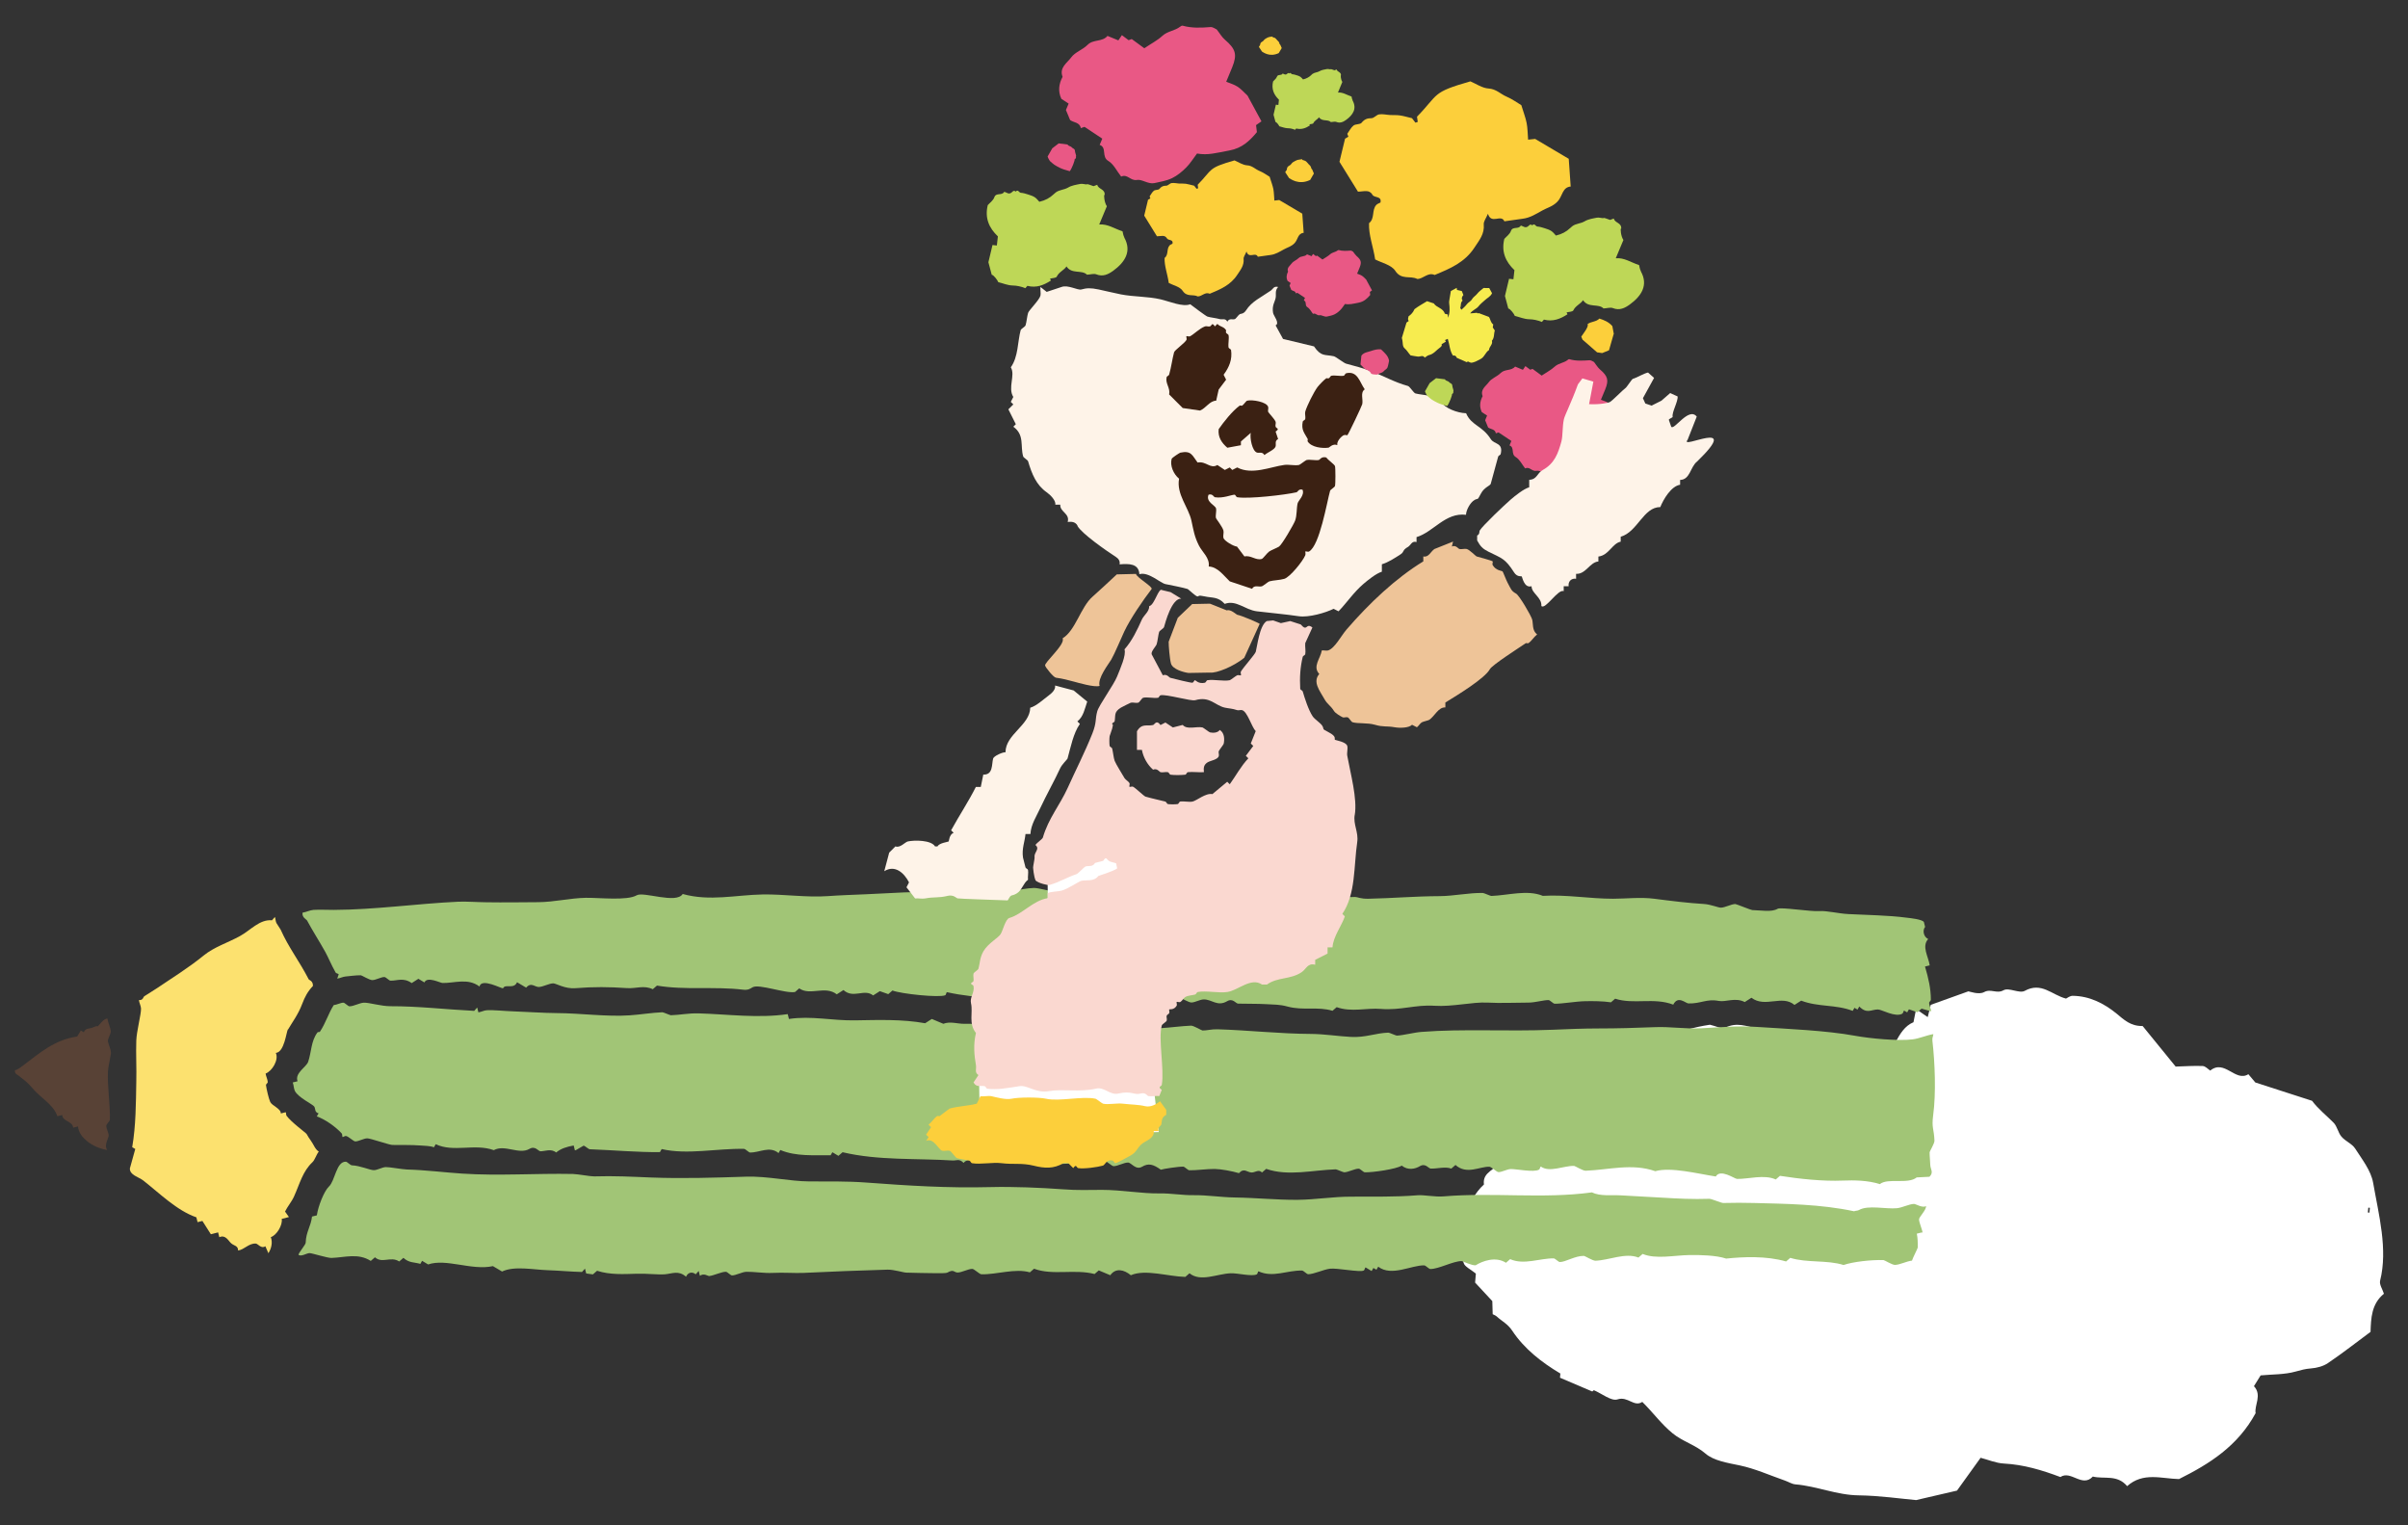 <?xml version="1.0" encoding="UTF-8"?><svg id="_レイヤー_3" xmlns="http://www.w3.org/2000/svg" viewBox="0 0 259 164"><rect x="0" y="0" width="259" height="164" fill="#333333" stroke="none"/><defs><style>.cls-1{fill:none;}.cls-1,.cls-2,.cls-3,.cls-4,.cls-5,.cls-6,.cls-7,.cls-8,.cls-9,.cls-10,.cls-11,.cls-12,.cls-13{stroke-width:0px;}.cls-2{fill:#f7ec4f;}.cls-3{fill:#fad8d0;}.cls-4{fill:#a1c576;}.cls-5{fill:#3b2113;}.cls-6{fill:#584236;}.cls-7{fill:#bed757;}.cls-8{fill:#fce16f;}.cls-9{fill:#fef3e8;}.cls-10{fill:#fff;}.cls-11{fill:#eec498;}.cls-12{fill:#fccf3b;}.cls-13{fill:#e95885;}</style></defs><path class="cls-10" d="M157.42,135.78c.06.42.8.74,1.32,1.19-.02.21-.05.55-.08.96.63.68,1.28,1.38,1.85,1.99.02.58.03,1,.04,1.41.15.08.31.13.43.24.55.51,1.18.79,1.67,1.53,1.28,1.94,3.15,3.4,5.18,4.61-.01.17-.03.34-.04.45,1.13.48,2.24.96,3.47,1.48.03-.03.1-.09.17-.14.87.37,1.89,1.21,2.55.99,1.11-.37,1.78.87,2.66.27,1.16,1.14,2.04,2.38,3.25,3.37,1.1.9,2.45,1.24,3.55,2.19.87.76,2.37,1,3.68,1.27,1.66.35,3.25,1.07,4.86,1.63.38.13.75.38,1.14.41,2.29.19,4.43,1.15,6.78,1.18,2.26.03,4.52.36,6.19.51,1.73-.4,2.92-.67,4.4-1.02.72-1,1.62-2.25,2.54-3.53.78.2,1.63.57,2.5.62,2.13.11,4.11.71,6.08,1.45,1.15-.76,2.34,1.18,3.49-.05,1.21.3,2.62-.25,3.69,1.03,1.73-1.54,3.7-.8,5.58-.76,3.29-1.64,6.32-3.55,8.24-7.09-.16-.82.72-1.94-.18-2.9.27-.42.52-.84.72-1.16,1.29-.12,2.58-.08,3.75-.41.57-.16,1.08-.3,1.67-.34.63-.05,1.32-.23,1.83-.58,1.55-1.05,3.03-2.21,4.57-3.35.05-1.47.1-3.01,1.44-4.1-.15-.48-.51-1-.41-1.4.85-3.39-.15-7.1-.75-10.53-.23-1.31-1.18-2.51-1.93-3.68-.34-.53-1.06-.79-1.48-1.29-.36-.42-.45-1.09-.84-1.49-.76-.78-1.63-1.44-2.32-2.36-1.95-.63-3.9-1.26-6.1-1.97-.08-.09-.36-.43-.75-.89-1.39.88-2.56-1.65-4.1-.39-.25-.16-.52-.48-.81-.49-.94-.04-1.88.03-2.91.06-1.14-1.4-2.39-2.94-3.55-4.36-1.33.02-2.03-.7-2.81-1.34-1.37-1.11-2.91-1.89-4.72-1.91-.29,0-.59.24-.71.3-1.53-.39-2.64-1.83-4.45-.83-.57.31-1.71-.39-2.27-.07-.74.42-1.36-.2-2.09.2-.58.31-1.52-.06-1.7-.08-1.67.6-2.81,1-4.04,1.45-.09.36-.21.83-.33,1.32-.41-.28-.73-.5-1.25-.86-.12.6-.2,1-.28,1.41-1.91.8-1.89,3.37-3.83,4.2-1.02-.49-2.07-1.14-3.2-1.52-1.06-.35-2.23-.36-3.33-.62-.95-.23-1.86-.61-2.77-.95-.14-.05-.24-.34-.36-.34-1.12-.03-2.28.15-3.34-.09-1.16-.26-2.19-.7-3.4-.1-.38.19-1.05-.18-1.66-.31-3.46.51-6.69,1.85-8.81,5.18.3-.39.34-.42.38-.45.13.13.26.27.39.4-.06.05-.12.1-.18.15-.11-.15-.22-.31-.59-.1-.25.16-.27.59-.33,1.01-.04.33-.01.81-.21.96-.55.4-.28.65,0,.92-.37.54-.73,1.06-1.11,1.62l.36.17c-.17.98-.15.88-.32,1.85-2.57.25-5.17.5-8.37.81,0,0-.32.64-.72.7-1.16.16-2.41.09-2.97,1.37-.44,1.01-2.03,1.17-1.83,2.59-1,.9-1.51,2.08-2.11,3.27-.89,1.77-.32,3.44-.09,5.14ZM188.96,114.6l-.17-.02.05-.52.17.02-.05.52ZM254.73,129.87l.17.02c-.02.17-.03.35-.05.52l-.17-.02c.02-.17.03-.35.05-.52Z"/><path class="cls-4" d="M207.56,103.84c-.15-1.01-.89-2.04-.17-2.86-.47-.21-.65-.9-.33-1.3l-.13-.52c-.17-.3-1.49-.43-1.92-.48-1.89-.25-4.25-.28-6.19-.38-1.07-.05-2.34-.38-3.13-.32-.94.07-4.16-.45-4.49-.25-.67.39-1.77.16-2.73.14-.13,0-1.69-.64-1.82-.65-.43,0-1.09.38-1.56.39-.27,0-1.08-.34-1.76-.39-1.79-.11-3.55-.33-5.41-.57-1.46-.19-3.04,0-4.43,0-2.53,0-5.01-.46-7.55-.31-1.67-.69-3.74-.05-5.54.01-.1,0-.79-.32-.91-.32-1.5-.03-3.11.33-4.62.34-2.68.01-5.12.23-7.68.28-.88.02-1.17-.19-1.43-.19-.75-.02-1.81.16-2.73.14-.82-.02-1.64.08-2.47.07-.11,0-.24-.22-.33-.19-.09.02-1.02.81-1.63.69l-.13-.52-2.47.07-.13-.52c-1.27.87-2.58.01-3.45.04-.69.02-1.65.57-2.34.59-.39.01-2.02-.7-2.67-.71l-.98.52-1.82-.65c-1.37.54-3.27-.15-5.01-.12-1.45.02-3.05-.36-4.23-.32-.47.02-1.09.38-1.56.39s-2.13-.47-2.61-.45c-1.44.05-3.23.65-4.82.66-3.07.02-6.16-.33-9.18-.18-1.36.07-2.75.14-4.1.2s-2.7.1-4.1.2c-2.22.16-4.74-.22-6.97-.18-2.88.05-5.69.76-8.6-.05-.69,1.1-4.21-.29-4.95.14-1.03.6-4.01.25-5.47.27-1.7.03-3.4.46-5.14.47s-3.71.04-5.54.01c-1.08-.01-2.19-.1-3.06-.06-4.46.21-8.92.86-13.35.88-.66,0-1.66-.04-2.21,0-.37.03-.79.24-1.17.3-.08.52.42.71.49.85.63,1.17,1.31,2.21,1.96,3.38.3.54.64,1.37,1.11,2.21.06.1.3.11.33.19l-.16.46c.3-.04.62-.21.91-.23.37-.03,1.12-.14,1.63-.13.09,0,.94.53,1.24.52.4-.01.93-.34,1.3-.33.15,0,.5.39.65.39.71.02,1.4-.37,2.28.26l.72-.46.65.39c.29-.69,1.7.06,1.95.06,1.26.03,2.72-.57,3.97.38.22-.96,2.35.24,2.54.19.21-.52,1.16.15,1.5-.65l.98.58c.54-.63.94-.05,1.37-.07.47-.02,1.13-.4,1.56-.39.27,0,1.25.61,2.35.52,2.01-.16,3.64-.14,5.54-.01,1.03.07,1.84-.34,2.8.12l.45-.39c2.99.51,6.17.07,9.25.44.57.07.76-.1,1.04-.26.68-.39,3.56.7,4.56.51l.45-.39c1.19.83,2.78-.34,4.04.64l.72-.46c1.07.97,2.24-.19,3.19.58l.72-.46.91.32.45-.39c.91.36,5.02.79,5.67.51.1-.04.11-.3.19-.33,3.29.73,6.79.69,10.16.76.2,0,.78.58.98.58.44,0,1.12-.4,1.56-.39.46.01,1.75.79,2.41-.33,1.7.9,3.69.21,5.6.25.29,0,.48.61,1.43.19.1-.04.11-.3.19-.33.91.67,1.94-.15,2.73-.14.09,0,.94.53,1.24.52.4-.01.9-.32,1.3-.33.89-.03,1.47.81,2.54.19.61-.36.93.25,1.17.26,1.05.03,2.02,0,3.06.06.81.05,1.41.02,2.28.26,1.7.45,3.24-.03,4.82.45l.45-.39c1.59.57,3.22.06,4.75.19,2.14.17,3.73-.47,5.73-.34s4.08-.42,5.73-.34c1.44.08,2.98,0,4.43,0,.7,0,1.63-.28,2.15-.27.15,0,.5.39.65.39.77.02,2.28-.25,3.26-.27.88-.02,1.93-.01,2.8.12l.45-.39c1.99.65,4.17-.16,6.25.64.51-1.02,1.33-.14,1.63-.13,1.32.04,1.95-.52,3.26-.27.76.15,1.77-.41,2.8.12l.72-.46c1.48,1.12,3.29-.36,4.63.77l.72-.46c1.85.71,3.71.39,5.54,1.1l.19-.33.33.19.19-.33c.83.84,1.3.31,2.02.32.38,0,1.86.88,2.61.45.1-.06.11-.3.19-.33l.33.19.19-.33.91.32.45-.39,1.04.29c-.03-.3-.23-.64-.23-.91,0-.11.19-.22.19-.33,0-1.21-.26-2.32-.63-3.58l.52-.13Z"/><path class="cls-4" d="M61.93,123.69l.85-.49c.2.07.51.38.65.39,2.62.1,5.08.33,7.55.31l.19-.33c2.74.64,5.95-.08,8.86-.02.15,0,.5.39.65.39,1.02.02,2.1-.73,3.06.06l.19-.33c1.69.72,3.67.54,5.41.57l.19-.33.65.39.45-.39c3.83.91,7.96.64,11.85.89.39.02.7-.23,1.17.26.31-.5,1.67-.45,2.21,0,.21-.58.31-.13.52-.13.55,0,1.24-.15,1.69.13.66-.77,1.67-.15,2.73-.14.11,0,.24.22.33.19l.19-.33.65.39c.58-1.1,1.58.02,2.21,0,.94-.03,1.51-.13,2.47-.07s1.49-.28,2.15-.27c.2,0,.78.58.98.58.44,0,1.12-.4,1.56-.39.33,0,.82.85,1.5.45s1.18-.28,2.02.32c.31-.1,1.88-.34,2.41-.33.15,0,.5.39.65.39.75.02,1.89-.15,2.73-.14.7.01,1.87.23,2.61.45.56-.61.87-.08,1.37-.07.38,0,.76-.38,1.11,0l.45-.39c2.36.82,4.99.13,7.49.05.09,0,.82.33.91.32.47-.02,1.13-.4,1.56-.39.15,0,.5.39.65.39.86.02,3.38-.34,3.97-.72.68.54,1.45.36,1.95.06.61-.36.93.25,1.17.26.72.02,1.55-.24,2.21,0l.45-.39c1.21,1.08,2.59.16,3.65.19.2,0,.78.58.98.58.37,0,.9-.31,1.3-.33.6-.02,2.49.39,3.06.06.1-.06.11-.3.19-.33.94.68,2.47-.1,3.58-.07.09,0,.94.53,1.24.52,2.48-.09,4.99-.83,7.49.05,1.67-.48,4.6.28,6.51.57.49-.86,2.02.25,2.28.26,1.21.03,2.93-.51,4.17.06l.45-.39c2.12.33,4.61.6,6.77.51,1.19-.05,2.7-.03,3.97.38.88-.7,3.03.05,3.97-.72l1.37-.07c.49-.47.1-.82.09-1.27s-.08-.99-.07-1.37c0-.09.53-.94.52-1.24-.05-1.3-.32-1.34-.14-2.73.32-2.36.19-5.68-.08-8.01-.04-.37.08-.43.1-.72-.73.12-1.5.47-2.21.56-1.58.2-4.6-.09-6.19-.38-3.17-.58-7.31-.74-10.49-.95-2.2-.15-3.83.03-6.06.14-1.75.09-3.32-.19-5.01-.12-2.01.08-4.05.14-6.06.14-1.58,0-3.32.07-4.95.14-4.81.2-9.65-.12-14.07.23-.83.06-1.94.37-2.67.4-.09,0-.82-.33-.91-.32-1.4.05-2.46.55-4.04.46-1.34-.07-2.84-.31-4.23-.32-3.49-.02-6.76-.4-10.09-.5-.69-.02-1.14.14-1.63.13-.09,0-.94-.53-1.24-.52-1,.04-2.23.21-3.26.27-.65.04-1.74-.32-2.02-.32-.51-.01-1.46.25-2.15.27-2.43.04-4.91.17-7.42.21-1.42.02-2.98-.08-4.49-.25-1.73-.19-3.36-.41-5.08-.38-.63.01-1.51-.29-2.21,0l-1.24-.52-.72.46c-2.47-.45-5.08-.35-7.55-.31s-4.69-.51-7.1-.15l-.13-.52c-3.2.47-6.43.01-9.57-.08-1.15-.03-1.98.17-3,.2-.09,0-.82-.33-.91-.32-1.09.04-2.42.26-3.52.33-2.42.17-5.35-.23-7.81-.24-1.54-.01-3.24-.14-4.75-.19-.91-.03-2.09-.16-2.8-.12-.28.01-.61.19-.91.23l-.13-.52-.32.36c-3-.15-6.08-.51-8.99-.5-1.05,0-2.31-.4-2.87-.38-.47.02-1.13.4-1.56.39-.15,0-.5-.39-.65-.39-.29,0-.71.23-1.04.26-.59.93-.87,1.95-1.49,2.87-.03.05-.22,0-.26.07-.7.94-.63,2.05-1,3.16-.19.56-1.47,1.21-1.14,2.09l-.52.13c.11.28.11.67.23.91.37.73,1.94,1.44,2.09,1.69s.01.6.46.72l-.19.33c.92.33,1.99,1.09,2.67,1.82.1.11.04.35.1.39s.25-.14.39-.1c.28.07.79.58.98.58.37,0,.93-.34,1.3-.33.31,0,2.36.7,2.67.71,1.06.02,2.01-.02,3.06.06.46.04,1,.03,1.43.19l.19-.33c1.92.91,4.17-.1,6.25.64,1.18-.65,2.71.52,3.84-.14.61-.36.94.25,1.17.26.47.01,1.14-.32,1.69.13.55-.44,1.13-.61,1.89-.75l.13.52Z"/><path class="cls-4" d="M206.77,132.56c.07-.12-.37-1.09-.36-1.43,0-.27.79-1,.75-1.43-.39.24-1.08-.23-1.3-.23-.53.02-1.25.4-1.82.46-1.2.12-3.12-.37-4.1.2-.14.08-.36.06-.52.13-3.6-.77-7.37-.8-10.75-.89-1.15-.03-2.15-.03-3.32,0-.23,0-1.27-.46-1.5-.45-1.76.06-3.35-.02-5.01-.12-1.45-.09-3-.16-4.49-.25-1.01-.06-2.21.12-3.13-.32-5.27.72-10.61-.02-15.95.43-.91.08-2.14-.18-2.8-.12-2.47.2-4.74.13-7.16.15-1.98,0-3.8.32-5.73.34-2.18.02-4.53-.22-6.71-.25-1.55-.02-3.04-.27-4.49-.25-1.2.02-2.4-.21-3.65-.19-1.94.03-4.12-.38-6.19-.38-1.46,0-2.64.06-4.17-.06-2.46-.18-5.38-.3-7.81-.24-4.66.12-8.82-.15-13.42-.49-2.01-.15-4.05-.11-6.12-.12s-4.47-.58-6.77-.51c-3.37.11-6.81.22-10.22.09-1.96-.08-4.02-.19-6.12-.12-.4.01-1.71-.24-2.28-.26-3.97-.08-7.98.22-11.92-.04-1.84-.12-4.01-.39-5.93-.44-.56-.02-1.88-.27-2.28-.26s-.93.34-1.3.33c-.4,0-1.48-.49-2.35-.52-.16,0-.5-.38-.65-.39-1.04-.03-1.15,2.05-1.82,2.67-.53.5-1.17,2.15-1.3,3.1l-.52.13c-.12,1.06-.64,1.62-.68,2.8,0,.22-.67.97-.78,1.3.28.26.87-.17,1.2-.17.25,0,1.91.53,2.35.52,1.45-.05,2.87-.55,4.23.32l.45-.39c.78.71,1.7-.15,2.61.45l.45-.39c.62.57,1.18.45,1.82.65l.19-.33.65.39c1.94-.67,4.7.68,6.97.18l.98.58c1.33-.63,3.37-.19,4.95-.14,1.22.04,2.42.16,3.65.19l.32-.36.13.52.72.1.45-.39c1.4.45,2.85.36,4.23.32,1.13-.04,2.3.12,3.06.06.81-.07,1.47-.45,2.28.26.19-.46.66-.58,1.04-.26l.32-.36.13.52c.42-.32.9.04.98.03.56-.06,1.34-.47,1.82-.46.15,0,.5.39.65.39.43,0,1.09-.38,1.56-.39.69-.02,1.97.17,2.8.12,1.23-.06,2.36.04,3.32,0,3.04-.15,6.02-.26,9.05-.35.64-.02,1.75.32,2.02.32,1.04.02,2.07.06,3.06.06.34,0,1.19.03,1.37-.07.7-.4.69.01,1.11,0,.47-.02,1.13-.4,1.56-.39.2,0,.78.58.98.58,1.63.04,3.63-.67,5.21-.21l.45-.39c2,.75,4.35.01,6.51.57l.45-.39,1.24.52c.58-.82,1.49-.6,2.21,0,1.56-.68,4.01.14,5.86.18l.45-.39c1.19.97,2.95.06,4.43,0,.75-.03,2.24.37,2.8.12.1-.04.11-.3.19-.33,1.57.72,3.09-.13,4.69-.08.16,0,.5.39.65.39.59.01,1.64-.5,2.34-.59.76-.1,3.25.42,3.65.19.1-.06.11-.3.19-.33l.65.39.19-.33.33.19.19-.33c1.42,1.1,3.56-.17,4.95-.14.15,0,.5.39.65.39.88.02,2.5-.87,3.38-.85.08,0,1.12.5,1.5.45.71-.45,2.15-.99,3.26-.27l.45-.39c1.48.66,3.23-.11,4.69-.08.15,0,.5.39.65.39.61.01,1.65-.68,2.6-.66.09,0,.94.53,1.24.52,1.47-.05,3.21-.9,4.62-.34l.45-.39c1.42.59,3.38.15,5.01.12,1.15-.02,2.91.02,3.97.38,1.82-.19,4.31-.31,6.45.31l.45-.39c1.76.56,3.98.21,5.73.77,1-.35,2.99-.57,4.3-.53.1,0,.93.53,1.24.52.54-.02,1.25-.4,1.82-.46.08-.28.61-1.3.62-1.4.01-.46,0-1.04-.1-1.5l.52-.13Z"/><path class="cls-8" d="M30.97,110.73c.52-.88,1.11-1.65,1.52-2.74.31-.81.6-1.36,1.17-1.96.02-.56-.41-.62-.46-.72-1.03-2-2.14-3.38-3.01-5.33-.06-.13-.39-.58-.46-.72-.09-.18-.09-.44-.16-.65l-.32.36c-1.32-.13-2.31,1.08-3.45,1.7-1.31.72-2.76,1.16-3.9,2.09-1.69,1.37-3.28,2.33-4.94,3.46-.47.32-.96.6-1.43.91-.14.09-.12.45-.59.42.04.3.22.64.23.91.01.65-.48,2.45-.51,3.45-.05,1.44.04,2.92,0,4.43-.04,2.25-.04,4.7-.44,7.03l.33.19-.58,2.09c-.03.72.93.91,1.44,1.3,1.77,1.39,3.62,3.24,5.71,3.96l.13.52.52-.13.91,1.43.78-.2.13.52c.67-.3.96.37,1.27.65s.76.25.75.78c.68-.1,1.12-.77,1.89-.75.24,0,.6.61,1.04.29l.33.75c.33-.52.47-1.16.26-1.73.63-.19,1.3-1.32,1.17-1.96l.78-.2-.42-.59c.27-.55.73-1.08.97-1.63.64-1.42.92-2.68,1.98-3.68.25-.23.43-.84.68-1.14-.4-.24-.56-.78-.85-1.17-.22-.3-.26-.38-.46-.72-.08-.13-1.62-1.24-2.15-1.95-.09-.13-.04-.36-.1-.39l-.52.13c0-.53-.94-.82-1.14-1.23-.16-.33-.41-1.41-.46-1.82-.01-.1.2-.22.19-.33-.01-.28-.19-.61-.23-.91.7-.26,1.44-1.47,1.1-2.22.92-.07,1.13-2.27,1.3-2.54Z"/><path class="cls-6" d="M11.53,123.66c-.38-.53.17-1.25.16-1.56s-.27-.74-.26-1.04c0-.15.39-.5.39-.65.04-1.63-.28-3.51-.21-5.21.02-.47.33-1.72.32-2.02-.01-.4-.31-.9-.33-1.3,0-.09.33-.82.32-.91-.01-.43-.31-.97-.36-1.43-.4-.05-.95.79-1.04.82-.14.03,0-.1-.52.13-.37.17-.83.04-.98.52l-.33-.19-.39.65c-2.46.35-4.05,1.79-5.85,3.14-.25.19-.53.42-.85.49,0,.43.19.4.42.59.58.46.99.75,1.44,1.3.88,1.08,2.27,1.75,2.71,3.05l.52-.13c.06.73,1.12.64,1.18,1.36l.52-.13c.05.67.5,1.19.95,1.56.61.51,1.43.85,2.18.97Z"/><polygon class="cls-10" points="115.53 89.79 136.78 91.52 142.28 94.85 139.96 102.94 124.15 107.44 123.92 115.38 124.64 121.74 109.17 122.17 105.38 120.54 105.27 113.64 108.3 101.5 112.7 96.59 112.64 91.23 115.53 89.79"/><path class="cls-9" d="M115.9,56.53c-.23-.41-.62-.45-1.06-.4.25-.93-.85-1.06-.8-1.86h-.53c.07-.45-.54-1.06-.93-1.33-1.12-.79-1.59-1.95-2-3.33-.04-.15-.49-.38-.53-.53-.33-1.13.17-2.31-1.06-3.19l.27-.27-.8-1.6.53-.53-.27-.27.27-.53c-.62-1,.25-2.35-.27-3.19.81-1.11.73-2.78,1.06-3.99.04-.15.49-.38.53-.53.11-.36.16-.97.27-1.33.08-.28,1.22-1.39,1.33-1.86.06-.26-.04-.64,0-.93l.67.53,1.6-.53c.69-.26,1.74.38,2.13.27.57-.16.99-.18,1.86,0,.69.14,1.53.36,2.4.53,1.4.27,2.88.21,4.26.53.97.23,2.39.85,3.19.53.3.23,1.69,1.28,1.86,1.33.39.11.84.14,1.33.27.27.07.58-.13.8.27.22-.4.54-.19.8-.27.12-.03.35-.41.53-.53.08-.06.41,0,.67-.4.63-.99,1.63-1.41,2.66-2.13.27-.19.32-.52.8-.4-.38.43-.18.8-.27,1.2-.09.44-.41.8-.27,1.6.05.29.75,1.1.27,1.33l.8,1.46,3.33.8c.77,1.13,1.15.85,2.13,1.06.23.05,1.07.73,1.33.8.89.24,1.77.46,2.66.8,1.47.56,2.49,1.18,3.99,1.6.19.05.61.75.8.8.69.19,2.37.18,2.79.93.35.63,1.68,1.17,2.66,1.2.57,1.34,1.72,1.3,2.66,2.79.37.58,1.36.35,1.06,1.6-.02.1-.24.16-.27.27-.28.99-.53,1.98-.8,2.93-.06.21-.71.37-1.06,1.06-.42.81-.28.45-.67.67-.47.26-.92,1.1-.93,1.6-2.23-.27-3.49,1.85-5.32,2.4v.53c-.52-.16-.62.36-.93.53-.63.35-.35.51-.8.8-.59.38-1.33.87-2,1.06v.8c-.61.18-1.51.91-2,1.33-1.06.92-1.73,1.96-2.66,2.93l-.53-.27c-.88.44-2.68.95-3.73.8-1.48-.22-2.96-.34-4.52-.53-1.29-.16-2.22-1.26-3.46-.8-.74-.8-1.35-.62-2.13-.8-.82-.18-.61,0-.8,0-.19,0-.99-.78-1.06-.8-.83-.23-1.54-.35-2.4-.53-.54-.12-1.84-1.36-2.79-1.06-.07-1.16-1.12-1.14-2.13-1.06.07-.34-.1-.61-.4-.8-1.04-.67-3.65-2.49-4.13-3.33Z"/><path class="cls-1" d="M113.1,70.77c.17,0,.17-.27,0-.27s-.17.27,0,.27Z"/><path class="cls-1" d="M114.17,71.04c.74.1,1.39.33,2.13.53.23.06.43.73.93.53-.24-.83.51-.97.8-1.46.35-.59.48-1.71.8-2.4.63-1.35,1.2-2.52,2.13-3.73.18-.23.37-.26.27-.67l-1.46-.53c-.56.5-1.03,1.11-1.6,1.6-1.28,1.1-2.47,2.87-3.86,3.73.33.64-.9,1.66-.8,2,.07.23.4.36.67.4Z"/><path class="cls-1" d="M123.48,120.81c-.73-.17-1.55-.16-2.4-.27-.65-.08-1.55.13-2.13,0-.09-.02-.71-.51-.8-.53-1.42-.31-3.92.32-5.32,0-.8-.18-2.97-.17-3.73,0-.6.14-1.69-.17-2.13-.27-.34-.08-.82.05-1.2,0l-.4.8c-.96.25-1.98.26-2.93.53-.06.02-.83.64-1.06.8-.06.04-.2-.04-.27,0-.32.21-.61.68-.93.93l.27.27-.53.8.27.27-.27.4c.82-.36,1.33.95,1.73,1.06.23.06.57-.06.8,0,.19.05.61.74.8.8.37.11.94.17,1.33.27.11.03.17.25.27.27.93.16,2.21-.12,3.19,0,1.3.16,2.16-.06,3.46.27,1.16.29,2.12.36,3.19-.27h.53l.53.53c.34-.51.36-.03.53,0,.65.11,2.05-.1,2.66-.27.23-.06.39-.73,1.06-.53.11.03.18.27.27.27.16,0,1.26-.61,1.6-.8.8-.44.69-.84,1.33-1.33.39-.3,1.3-.56,1.2-1.33h.53c-.14-.44.2-.5.27-.67.12-.29-.06-.76.53-1.06v-.53l-.67-.93c-.44.37-1.02.67-1.6.53Z"/><path class="cls-1" d="M107.11,96.46c.37-.66.31-.29.93-.67.56-.34.68-1.08,1.2-1.46-.04-.34.06-.75,0-1.06-.02-.1-.24-.16-.27-.27-.07-.33-.25-.96-.27-1.06-.14-.96.18-1.69.27-2.53h.53c.05-1.02.67-1.94,1.06-2.79.65-1.4,1.51-2.9,2.13-4.26.21-.47.78-.98.8-1.06.34-1.22.64-2.74,1.33-3.73l-.27-.27c.67-.52.8-1.36,1.06-2.13l-1.46-1.2-2-.53c.08.42-.32.8-.67,1.06-.57.43-1.32,1.14-2,1.33-.03,1.88-2.67,2.86-2.66,4.79-.3-.04-1.26.39-1.33.67-.17.64,0,1.77-1.06,1.73l-.27,1.33h-.53c-.77,1.52-1.79,3.05-2.66,4.66l.27.27c-.48.18-.49.89-.53.93-.05.05-1.03.17-1.2.53h-.27c-.4-.68-2.19-.69-2.93-.53-.28.06-.84.74-1.33.53l-.67.67-.53,2c1.16-.73,2.15.2,2.66,1.2l-.27.53.93,1.2c.34-.04.75.06,1.06,0,1.01-.18,1.42-.04,2.4-.27.66-.15.96.25,1.06.27.33.05,3.78.16,5.4.22.02-.03.04-.06.06-.09Z"/><path class="cls-1" d="M127.08,69.84c.18.62,1.47.33,2,.4.1.01.17.25.27.27.7.09,1.39-.2,2,.27l1.33-2.93c-.12-.11-1.81.08-2.26,0-.1-.02-.24-.41-.67-.27v-.53l-1.6-.27.27.4-1.06,1.6c0,.4-.41.58-.27,1.06Z"/><path class="cls-1" d="M182.04,41.49c.17,0,.17-.27,0-.27s-.17.27,0,.27Z"/><path class="cls-1" d="M120.42,60.66c1.01-.08,2.06-.09,2.13,1.06.95-.3,2.25.95,2.79,1.06.86.18,1.57.31,2.4.53.07.02.87.8,1.06.8.19,0-.02-.18.8,0,.78.17,1.39,0,2.13.8,1.24-.46,2.17.64,3.46.8,1.57.19,3.05.31,4.52.53,1.05.16,2.85-.36,3.73-.8l.53.27c.93-.96,1.6-2.01,2.66-2.93.49-.42,1.39-1.15,2-1.33v-.8c.67-.2,1.4-.69,2-1.06.45-.29.17-.45.8-.8.31-.17.41-.69.93-.53v-.53c1.83-.55,3.09-2.67,5.32-2.4,0-.49.46-1.34.93-1.6.38-.21.24.15.67-.67.36-.69,1-.85,1.06-1.06.27-.95.52-1.94.8-2.93.03-.11.24-.16.27-.27.29-1.24-.7-1.02-1.06-1.6-.95-1.49-2.09-1.45-2.66-2.79-.98-.02-2.31-.57-2.66-1.2-.42-.75-2.1-.74-2.79-.93-.19-.05-.61-.75-.8-.8-1.5-.41-2.53-1.04-3.99-1.6-.89-.34-1.77-.55-2.66-.8-.26-.07-1.1-.75-1.33-.8-.98-.21-1.36.07-2.13-1.06l-3.33-.8-.8-1.46c.49-.23-.22-1.04-.27-1.33-.14-.79.17-1.16.27-1.6.08-.4-.11-.77.27-1.2-.47-.13-.53.21-.8.4-1.03.72-2.03,1.14-2.66,2.13-.25.39-.58.34-.67.4-.18.13-.41.5-.53.53-.26.08-.58-.13-.8.27-.22-.4-.53-.19-.8-.27-.49-.13-.94-.16-1.33-.27-.17-.05-1.56-1.11-1.86-1.33-.8.31-2.23-.31-3.19-.53-1.38-.32-2.86-.26-4.26-.53-.87-.17-1.7-.39-2.4-.53-.87-.18-1.3-.16-1.86,0-.39.11-1.44-.52-2.13-.27l-1.6.53-.67-.53c-.04.3.06.67,0,.93-.11.47-1.25,1.58-1.33,1.86-.11.36-.16.97-.27,1.33-.04.15-.49.39-.53.53-.33,1.21-.25,2.88-1.06,3.99.52.84-.35,2.2.27,3.19l-.27.53.27.27-.53.53.8,1.6-.27.27c1.24.88.74,2.06,1.06,3.19.04.15.49.38.53.53.41,1.37.88,2.54,2,3.33.39.27,1,.88.93,1.33h.53c-.05.8,1.05.93.8,1.86.45-.05.83-.01,1.06.4.47.83,3.08,2.66,4.13,3.33.29.19.47.46.4.8Z"/><path class="cls-1" d="M165.94,66.64c-.12-.45-1.39-2.6-1.73-2.79-.53-.29-.53-.46-.93-1.2-.13-.24-.48-1.15-.53-1.2-.05-.05-.73-.06-1.06-.67-.07-.13.05-.35,0-.4-.1-.1-1.45-.45-1.73-.53-.09-.03-.75-.71-1.06-.8-.23-.06-.57.06-.8,0-.12-.03-.37-.45-.8-.27l.13-.53-2,.8c-.41.27-.62.93-1.2.8v.53c-2.95,1.8-5.79,4.46-8.25,7.32-.56.65-1.28,2.06-2,2.26-.18.05-.45-.03-.67,0-.13.85-1.03,1.73-.27,2.53-.75.85.08,1.84.53,2.66.36.65.65.67,1.06,1.33.15.23.67.53.93.67.13.06.35-.05.53,0,.15.04.39.49.53.53.59.16,1.59.03,2.4.27.91.26,1.23.11,2.13.27.51.09,1.55.1,1.86-.27l.53.27c.19-.14.35-.43.53-.53.13-.08.69-.19.8-.27.58-.39.99-1.39,1.73-1.33v-.53c1.35-.83,4.23-2.59,4.79-3.59.26-.46,3.11-2.29,3.86-2.79.06-.04.2.04.27,0,.32-.21.61-.68.93-.93-.56-.43-.41-1.14-.53-1.6Z"/><path class="cls-1" d="M183.77,44.55l-.67.13c-.36-.32-.91-.45-1.2-.93-.03-.06.04-.18,0-.27-.05-.12-.24-.17-.27-.27-.11-.48.07-1.2,0-1.73l-.4.27-.8-.27-1.06.53-.4-.8h-.53l-.27-.67.13-2c-.35.45-.93.42-1.33.53-.05.01-.73.48-.8.53-.36.26-.72.86-1.06,1.06-.08.05-.4-.03-.53.27h-.53l-2.13-1.86-1.73,3.06c.47.67-.18.91-.27,1.33-.18.83-.09,1.74-.27,2.4-.34,1.29-.74,2.36-2,3.06-.66.36-.59,1.01-1.46,1.06v.8c-.61.18-1.51.91-2,1.33-.63.54-3,2.78-3.33,3.33-.05.08.03.4-.27.53v.53c.35.64.59.89,1.2,1.2,1.46.74,1.81.71,2.79,2.26.31.49.76.37.8.4.07.07.27,1.31,1.06,1.06.01.79,1.11,1.18,1.06,2.13.42.43,1.78-1.85,2.4-1.6v-.53h.53c-.08-.51.29-.87.8-.8v-.53c1.05.06,1.46-1.25,2.4-1.33v-.53c1.13-.13,1.48-1.42,2.4-1.6v-.53c1.81-.53,2.43-3.19,4.26-3.19.32-.83,1.17-2.26,2.13-2.4v-.53c1.11,0,1.1-1.43,1.86-2-1.13-.89-1.52-2.27-.53-3.46Z"/><path class="cls-3" d="M131.2,78.49c-.21.32-.7.35-1.06.27-.09-.02-.71-.51-.8-.53-.67-.14-1.66.28-2.13-.27l-1.06.27-.8-.53-.53.27c-.44-.62-.63-.04-.8,0-.67.15-1.2-.22-1.73.67v2h.53c.14.78.58,1.59,1.2,2.13.45-.18.67.23.8.27.21.06.55-.05.8,0,.1.02.17.25.27.27.39.06,1.19.05,1.6,0,.1-.01.17-.26.27-.27.55-.06,1.17.04,1.73,0-.05-.47-.02-.8.4-1.06.29-.18,1.09-.28,1.2-.67.05-.17-.06-.4,0-.53.07-.16.51-.7.53-.8.11-.52.06-1.17-.4-1.46Z"/><path class="cls-3" d="M145.71,87.67c.31-1.74-.46-4.5-.8-6.39-.06-.32.08-.78,0-1.06-.12-.45-1.28-.61-1.33-.67-.1-.1.24-.33-.67-.8-.81-.42-.45-.28-.67-.67-.19-.34-.83-.7-1.06-1.06-.44-.66-.86-1.96-1.06-2.66-.03-.11-.25-.17-.27-.27-.07-1.27,0-2.33.27-3.46.02-.1.25-.17.27-.27.07-.36-.04-.82,0-1.2l.77-1.68c-.73-.57-.51.54-1.26-.33l-1.12-.36-1.01.22-.83-.29-.69.07c-.79.47-1.03,2.76-1.18,3.3-.08.28-1.35,1.69-1.6,2.13-.07.13.05.35,0,.4-.05.05-.26-.06-.4,0-.16.07-.7.51-.8.53-.66.14-1.67-.11-2.4,0-.1.01-.16.24-.27.27-.68.16-1.01-.27-1.06-.27-.09,0-.16.23-.27.27-.13.04-2.05-.43-2.4-.53-.13-.04-.35-.44-.8-.27l-1.2-2.26c-.09-.3.45-.84.53-1.06.11-.3.17-1,.27-1.33.04-.15.49-.39.53-.53.14-.49.83-3.11,1.85-3.06l-1.14-.7-.92-.22c-.38-.31-.81,1.63-1.38,1.72.02.59-.58.97-.8,1.46-.47,1.06-1.04,2.27-1.86,3.19.2.63-.44,2.03-.8,2.93-.35.88-1.95,3.08-2.13,3.73-.25.9-.04,1.16-.53,2.4-.81,2.02-1.77,3.89-2.66,5.86-.82,1.81-2.07,3.27-2.66,5.32-.05.17-.65.56-.8.8.53.45-.18.76-.09,1.33.02.1-.17.99-.16,1.08,0,.05.06.94.27,1.41.3.3,1.34.52,1.46.49,1.18-.34,1.87-.82,2.98-1.19.11-.04.82-.78.92-.81.36-.1.78.07,1.03-.38l.87-.22c.38-.56.32-.16.7.05.13.07.66.17.7.22l.11.54c-.32.27-2.02.81-2.02.81-.5.66-1.35.39-1.86.53-.26.07-1.41.87-2.13,1.06-.28.08-1.29.1-1.46.27v.53c-1.57.24-2.71,1.72-4.13,2.13-.41.12-.7,1.36-.93,1.73-.27.43-1.36.99-1.86,1.86-.4.71-.36,1.25-.53,1.86-.04.15-.49.39-.53.53-.06.22.04.55,0,.8-.02.1-.27.18-.27.27s.25.16.27.27c.13.73-.42,1.19-.27,1.86.23.99-.29,2.16.53,3.19-.31,1.29-.17,2.45,0,3.46.07.4-.17.8.27,1.06l-.53.8c.33.58.76.3,1.2.4.11.02.17.25.27.27.39.06,1.19.05,1.6,0,.6-.08,1.42-.19,1.86-.27.89-.15,1.77.79,3.19.53,1.47-.26,3.31.14,5.06-.27.89-.21,1.51.74,2.4.53,1.42-.33,1.7.2,2.4,0,.53-.15.72.25.8.27.36.07.82-.04,1.2,0l.27-.67c-.51-.34-.03-.36,0-.53.29-1.71-.4-4.94,0-6.39.04-.15.49-.38.53-.53.05-.17-.06-.39,0-.53.04-.11.22-.16.27-.27.06-.14-.05-.35,0-.4.03-.03.52.09.8-.4.07-.12-.05-.35,0-.4.05-.05.27.07.4,0,.18-.1.34-.42.53-.53.3-.18.77-.18,1.06-.27.11-.03.17-.25.27-.27.93-.17,2.23.14,3.19,0,1.16-.17,2.55-1.61,3.73-.8h.53c1.15-.83,2.5-.51,3.73-1.33.51-.34.64-1.02,1.46-.8v-.53l1.33-.67v-.67h.53c.08-1.17.97-2.28,1.33-3.33l-.27-.27c1.45-2.12,1.22-5.15,1.6-7.72.16-1.06-.45-1.91-.27-2.93ZM134.53,79.95l.27.27-.8,1.06.27.27c-.81.86-1.34,1.88-2,2.79l-.27-.27-1.6,1.33c-.7-.15-1.7.71-2.13.8-.38.08-.92-.06-1.33,0-.1.01-.16.25-.27.27-.24.04-.82.04-1.06,0-.1-.02-.16-.24-.27-.27-.67-.17-1.4-.32-2.13-.53-.17-.05-1.06-.92-1.33-1.06-.13-.07-.35.05-.4,0-.05-.05.07-.27,0-.4-.1-.18-.42-.35-.53-.53-.26-.45-.91-1.48-1.06-1.86-.11-.28-.18-.99-.27-1.33-.03-.11-.25-.17-.27-.27-.04-.24-.04-.82,0-1.06,0-.04.19-.5.27-.8.17-.62,0-.39,0-.53,0-.09.25-.16.27-.27.11-.65-.1-.98.67-1.46.06-.04,1.01-.52,1.06-.53.23-.06.57.06.8,0,.15-.04.39-.49.53-.53.4-.11,1.12.07,1.6,0,.1-.01.16-.24.27-.27.61-.14,3.3.66,3.73.53,1.59-.46,2.11.56,3.19.8.53.11.74.08,1.33.27.16.05.37-.05.53,0,.57.16,1.01,1.78,1.46,2.26l-.53,1.33Z"/><path class="cls-5" d="M140.39,59.32s.06.26,0,.4c-.26.63-1.64,2.35-2.26,2.53-.47.14-1.18.15-1.6.27-.12.03-.68.5-.8.53-.36.1-.82-.18-1.06.27l-2.4-.8c-.7-.67-1.3-1.55-2.26-1.6.13-.93-.7-1.54-1.06-2.26-.49-.98-.57-1.61-.8-2.66-.31-1.44-1.64-2.86-1.33-4.52-.59-.48-1-1.4-.8-2.13.03-.12.85-.65.93-.67,1.18-.25,1.27.27,1.86,1.06.95-.17,1.36.73,2.13.27l.8.53.53-.27.27.27.53-.27c1.59.84,3.59-.07,5.06-.27.49-.07,1.15.1,1.6,0,.09-.02.71-.51.8-.53.38-.08.93.07,1.33,0,.08-.01.27-.42.8-.27.16.26.88.74.93.93.06.21.06,1.92,0,2.13-.04.15-.49.38-.53.53-.34,1.2-1.11,5.87-2.26,6.52-.12.07-.35-.05-.4,0ZM140.12,52.67c-.43-.15-.54.24-.67.27-1.21.28-5.16.74-6.39.53-.1-.02-.18-.27-.27-.27-.32,0-1.26.42-2.13.27-.1-.02-.24-.41-.67-.27-.33.76.71,1.14.8,1.46.08.29-.08.77,0,1.06.02.08.69.92.8,1.33.06.23-.06.57,0,.8.09.31,1.07.9,1.46.93l.8,1.06c.69-.16,1.21.45,1.86.27.15-.04.56-.63.8-.8.2-.14.84-.39,1.06-.53.31-.2,1.58-2.38,1.73-2.79.21-.58.14-1.29.27-1.86.07-.3.77-.87.53-1.46Z"/><path class="cls-5" d="M130.8,43.09c-.7.02-1.09.81-1.73,1.06l-1.86-.27-1.46-1.46c.15-.7-.43-1.17-.27-1.86.02-.1.24-.16.27-.27.23-.8.34-1.7.53-2.4.07-.25,1.13-.97,1.33-1.33.07-.13-.05-.35,0-.4s.27.07.4,0c.44-.24,1.01-.84,1.6-1.06.15-.06.36.05.53,0,.2-.05.19-.51.53,0l.27-.27c.27.32.68.27.93.67.03.05-.04.18,0,.27.05.12.25.17.27.27.08.37-.06.92,0,1.33.02.1.25.17.27.27.15,1.02-.2,1.85-.8,2.66l.27.53-.8,1.06-.27,1.2Z"/><path class="cls-5" d="M144.91,46.81s-.27-.07-.4,0c-.32.18-.76.7-.67,1.06-.48-.2-.85.25-.93.27-.69.1-1.86-.03-2.26-.67-.04-.06.04-.19,0-.27-.37-.67-.7-.97-.53-1.86.02-.1.24-.16.27-.27.05-.24-.06-.58,0-.8.17-.61.93-2.13,1.33-2.66.15-.2.75-.82.93-.93.06-.03.18.04.27,0,.12-.05.17-.24.27-.27.37-.08.92.06,1.33,0,.1-.01.16-.24.27-.27,1.24-.29,1.44.94,2,1.73-.51.35-.15,1.07-.27,1.6-.04.19-1.46,3.19-1.6,3.33Z"/><path class="cls-5" d="M134.53,46.55l-1.06.93v.4l-1.46.27c-.62-.53-1.03-1.16-.93-2,.53-.76,1.45-1.94,2.26-2.53.06-.04.2.04.27,0,.18-.12.41-.5.53-.53.52-.14,2.11.12,2.26.67.05.16-.05.37,0,.53.02.08.67.74.8,1.06.06.15-.05.36,0,.53.05.2.51.19,0,.53l.27.8c-.4.22-.19.54-.27.8-.1.36-.93.67-1.2.93-.23-.4-.55-.19-.8-.27-.51-.15-.79-1.56-.67-2.13Z"/><path class="cls-9" d="M101.89,96.35c-.97.23-1.39.08-2.4.27-.32.06-.72-.04-1.06,0l-.93-1.2.27-.53c-.51-1-1.5-1.93-2.66-1.2l.53-2,.67-.67c.49.21,1.05-.47,1.33-.53.74-.16,2.52-.15,2.93.53h.27c.17-.37,1.15-.48,1.2-.53.04-.04.05-.75.53-.93l-.27-.27c.88-1.6,1.9-3.14,2.66-4.66h.53l.27-1.33c1.07.04.89-1.09,1.06-1.73.08-.27,1.03-.7,1.33-.67,0-1.93,2.63-2.91,2.66-4.79.67-.19,1.42-.9,2-1.33.35-.26.75-.64.67-1.06l2,.53,1.46,1.2c-.27.77-.4,1.61-1.06,2.13l.27.27c-.7.99-.99,2.5-1.33,3.73-.02.08-.58.59-.8,1.06-.62,1.35-1.48,2.86-2.13,4.26-.39.85-1.01,1.77-1.06,2.79h-.53c-.08.84-.41,1.57-.27,2.53.02.1.19.73.27,1.06.02.1.25.17.27.27.06.32-.04.72,0,1.06-.52.38-.64,1.12-1.2,1.46-.62.38-.56,0-.93.67-.02.03-.04.06-.06.09-1.62-.06-5.07-.17-5.4-.22-.11-.02-.4-.42-1.06-.27Z"/><path class="cls-11" d="M128.22,64.96l1.92-.04,1.81.72c.43-.15,1.02.45,1.12.47.46.08,2.3.87,2.42.98l-1.66,3.65c-1.16.94-2.99,1.68-3.69,1.59-.1-.01-2.21.05-2.31.04-.53-.07-1.7-.39-1.88-1.01-.14-.48-.26-1.95-.25-2.35l.98-2.57,1.55-1.48Z"/><path class="cls-11" d="M114.3,68.64c1.39-.85,1.94-3.37,3.22-4.48.57-.49,2.05-1.88,2.6-2.39l2.06-.05c.1.41,1.86,1.39,1.68,1.63-.93,1.21-2.29,3.2-2.93,4.55-.32.68-1.06,2.45-1.41,3.04-.29.49-1.49,1.99-1.25,2.82-.5.2-2.43-.37-2.66-.43-.74-.2-1.3-.35-2.04-.45-.26-.04-1.09-1.07-1.16-1.3-.1-.34,2.21-2.29,1.88-2.93Z"/><path class="cls-11" d="M164.38,69.17c-.06.04-.21-.04-.27,0-.75.51-3.6,2.33-3.86,2.79-.56,1.01-3.44,2.76-4.79,3.59v.53c-.74-.06-1.15.94-1.73,1.33-.11.07-.67.19-.8.27-.18.1-.34.39-.53.53l-.53-.27c-.32.36-1.35.36-1.86.27-.9-.16-1.22,0-2.13-.27-.81-.23-1.81-.1-2.4-.27-.15-.04-.38-.49-.53-.53-.18-.05-.41.06-.53,0-.26-.13-.78-.43-.93-.67-.42-.66-.7-.68-1.06-1.33-.46-.83-1.28-1.81-.53-2.66-.76-.8.14-1.68.27-2.53.21-.03.49.05.67,0,.72-.21,1.43-1.61,2-2.26,2.46-2.85,5.3-5.52,8.25-7.32v-.53c.58.13.79-.53,1.2-.8l2-.8-.13.53c.43-.18.68.23.8.27.23.06.57-.06.8,0,.32.09.97.77,1.06.8.28.08,1.63.44,1.73.53.05.05-.07.27,0,.4.34.6,1.02.62,1.06.67.05.05.4.96.53,1.2.4.74.4.9.93,1.2.34.19,1.61,2.35,1.73,2.79.12.45-.03,1.17.53,1.6-.33.25-.61.72-.93.93Z"/><path class="cls-12" d="M125.42,119.9c-.59.31-.41.78-.53,1.06-.07.17-.4.23-.27.67h-.53c.1.77-.81,1.03-1.2,1.33-.64.49-.54.89-1.33,1.33-.34.19-1.44.8-1.6.8-.09,0-.16-.23-.27-.27-.68-.19-.84.47-1.06.53-.61.17-2.01.37-2.66.27-.18-.03-.19-.51-.53,0l-.53-.53h-.53c-1.07.62-2.03.56-3.19.27-1.3-.32-2.16-.11-3.46-.27-.98-.12-2.27.16-3.19,0-.1-.02-.16-.24-.27-.27-.39-.1-.96-.16-1.33-.27-.19-.06-.61-.75-.8-.8-.23-.06-.57.06-.8,0-.4-.11-.91-1.43-1.73-1.06l.27-.4-.27-.27.53-.8-.27-.27c.33-.25.61-.72.93-.93.06-.04.21.04.27,0,.23-.16,1-.78,1.06-.8.95-.27,1.97-.28,2.93-.53l.4-.8c.37.05.86-.08,1.2,0,.44.1,1.52.4,2.13.27.76-.17,2.92-.18,3.73,0,1.41.32,3.9-.31,5.32,0,.09.02.71.51.8.53.58.13,1.48-.08,2.13,0,.84.1,1.66.09,2.4.27.58.13,1.16-.17,1.6-.53l.67.93v.53Z"/><path class="cls-13" d="M135.12,13.44c.21-.15.36-.26.56-.39-.55-1.01-1.07-1.98-1.5-2.77-.45-.42-.73-.75-1.09-.97-.36-.23-.79-.35-1.2-.52.26-.62.46-1.09.65-1.57.55-1.37.37-1.95-.8-2.96-.32-.27-.53-.66-.87-1.09-.14-.06-.42-.28-.67-.26-1.01.08-2.01.13-3-.15-.08-.02-.2.06-.28.12-.57.44-1.33.46-1.89.97-.54.5-1.23.85-1.95,1.34-.41-.3-.88-.65-1.35-.99-.15.05-.3.11-.34.12-.28-.21-.51-.38-.72-.54-.17.25-.26.38-.38.56-.38-.16-.74-.31-1.17-.48-.56.68-1.52.33-2.15.97-.52.52-1.35.78-1.76,1.35-.43.59-1.3,1.09-.92,2.08-.41.77-.51,1.56-.13,2.37.26.17.53.35.78.51l-.29.69c.15.37.3.74.45,1.08.4.29,1.04.23,1.15.87.16-.06.32-.12.4-.14.67.45,1.29.86,1.91,1.27l-.28.67c.8.28.17,1.27.92,1.72.59.35.94,1.12,1.39,1.69.68-.32,1,.49,1.7.36.53-.1,1.2.48,1.88.34.64-.14,1.31-.25,1.89-.53.56-.27,1.08-.7,1.52-1.14.45-.45.78-1,1.17-1.51,1.18.21,2.08-.07,3.49-.33,1.35-.25,2.16-1.02,2.95-1.97-.03-.26-.06-.52-.09-.75Z"/><path class="cls-13" d="M174.51,46.36c.15-.11.26-.19.41-.29-.4-.73-.78-1.43-1.08-2-.33-.3-.53-.54-.78-.71-.26-.17-.57-.25-.87-.37.19-.45.33-.79.47-1.13.4-.99.27-1.41-.58-2.14-.23-.2-.39-.48-.63-.79-.1-.04-.3-.2-.48-.19-.73.05-1.46.1-2.17-.11-.06-.02-.15.04-.2.09-.41.32-.96.33-1.37.7-.39.36-.89.62-1.41.97-.3-.22-.64-.47-.98-.72-.11.04-.22.08-.25.09-.2-.15-.37-.28-.52-.39-.12.18-.19.28-.27.4-.28-.12-.53-.22-.84-.35-.4.49-1.1.24-1.56.7-.37.38-.97.56-1.27.98-.31.43-.94.79-.66,1.5-.3.56-.37,1.13-.09,1.72.19.12.38.25.57.37l-.21.5c.11.27.22.53.32.78.29.21.76.17.83.63.12-.04.23-.08.29-.1.49.32.93.62,1.38.92l-.2.48c.58.21.12.92.67,1.25.43.26.68.81,1.01,1.22.49-.23.72.36,1.23.26.38-.07.87.35,1.36.24.46-.1.95-.18,1.36-.39.41-.2.78-.5,1.1-.83.32-.32.57-.73.85-1.09.86.15,1.5-.05,2.52-.24.97-.18,1.56-.74,2.13-1.42-.02-.19-.05-.38-.07-.55Z"/><path class="cls-13" d="M147.33,31.4c.09-.06.15-.11.24-.17-.23-.43-.45-.84-.63-1.17-.19-.18-.31-.32-.46-.41-.15-.1-.34-.15-.51-.22.11-.26.19-.46.27-.66.23-.58.16-.82-.34-1.25-.13-.12-.23-.28-.37-.46-.06-.03-.18-.12-.28-.11-.43.03-.85.06-1.27-.06-.03,0-.09.03-.12.05-.24.19-.56.19-.8.41-.23.21-.52.36-.82.56-.17-.13-.37-.27-.57-.42-.06.02-.13.04-.14.05-.12-.09-.21-.16-.3-.23-.07.11-.11.16-.16.24l-.49-.2c-.24.29-.64.14-.91.41-.22.22-.57.33-.74.57-.18.25-.55.46-.39.88-.17.33-.21.66-.05,1,.11.07.22.15.33.22l-.12.29c.06.16.13.31.19.46.17.12.44.1.49.37.07-.02.14-.05.17-.06.28.19.55.36.81.54l-.12.28c.34.12.07.54.39.73.25.15.4.47.59.71.29-.13.42.21.72.15.22-.04.51.2.79.14.27-.06.55-.11.8-.23.24-.12.46-.29.64-.48.19-.19.33-.42.49-.64.5.09.88-.03,1.47-.14.57-.11.91-.43,1.25-.83-.01-.11-.03-.22-.04-.32Z"/><path class="cls-12" d="M168.7,17.06c-1.15-.68-2.35-1.39-3.58-2.12-.2.02-.48.05-.76.08-.05-.66-.05-1.24-.16-1.8-.11-.57-.33-1.12-.57-1.91-.39-.23-.96-.65-1.59-.92-.64-.27-1.11-.82-1.92-.87-.69-.04-1.35-.51-1.97-.77-4.21,1.2-3.35,1.35-5.74,3.8.03.21.05.38.08.56-.08.03-.17.05-.25.08-.17-.22-.34-.44-.37-.48-.55-.13-.93-.25-1.32-.3-.34-.05-.68-.02-1.02-.04-.4-.02-.81-.13-1.19-.07-.29.04-.55.41-.83.41-.46,0-.76.12-1.06.49-.16.2-.64.12-.87.3-.28.22-.45.59-.67.89.04.11.09.22.12.31-.2.12-.4.24-.36.22-.22.92-.38,1.59-.6,2.48.61.98,1.31,2.13,1.99,3.21.64,0,1.21-.27,1.56.34.21.36,1.02.1.86.83-.15.08-.34.14-.45.26-.51.55-.13,1.46-.78,1.96-.05,1.28.44,2.47.66,3.9.68.36,1.74.58,2.16,1.22.66,1.03,1.63.49,2.37.88.65,0,1.14-.76,1.87-.43,1.64-.68,3.23-1.33,4.29-2.96.53-.81,1.08-1.45.99-2.48-.03-.31.24-.64.45-1.14.37,1.19,1.41-.01,1.77.81.66-.09,1.32-.19,1.98-.28.78-.1,1.39-.49,2.07-.87.56-.32,1.13-.42,1.67-.98.53-.55.5-1.54,1.41-1.61-.07-1.04-.14-1.95-.21-2.99Z"/><path class="cls-12" d="M140.06,22.97c-.8-.47-1.62-.96-2.47-1.46-.14.02-.33.04-.52.06-.04-.46-.04-.86-.11-1.24-.08-.39-.23-.77-.4-1.32-.27-.16-.66-.45-1.1-.63-.44-.18-.77-.57-1.32-.6-.48-.03-.93-.35-1.36-.53-2.91.83-2.31.93-3.96,2.62.02.14.04.26.05.38-.06.02-.11.04-.17.05-.12-.15-.24-.3-.26-.33-.38-.09-.64-.17-.91-.21-.23-.03-.47-.01-.7-.02-.27-.02-.56-.09-.82-.05-.2.03-.38.28-.57.28-.32,0-.52.08-.73.34-.11.14-.44.08-.6.2-.19.15-.31.4-.46.61.03.08.06.15.08.21-.14.08-.27.17-.25.15-.15.63-.26,1.1-.41,1.71.42.68.91,1.47,1.37,2.22.44,0,.83-.19,1.08.23.15.25.7.07.59.57-.1.06-.23.09-.31.18-.35.38-.09,1.01-.54,1.35-.03.88.31,1.7.45,2.69.47.25,1.2.4,1.49.84.46.71,1.13.34,1.63.61.45,0,.79-.52,1.29-.29,1.13-.47,2.23-.92,2.96-2.04.37-.56.74-1,.68-1.71-.02-.21.17-.44.31-.79.26.82.97,0,1.22.56.46-.07.91-.13,1.37-.19.53-.07.96-.34,1.43-.6.39-.22.78-.29,1.15-.67.37-.38.34-1.06.98-1.11-.05-.72-.1-1.34-.15-2.06Z"/><path class="cls-7" d="M120.93,25.53c-.12-.22-.15-.49-.19-.65-.9-.3-1.59-.81-2.51-.74.3-.71.56-1.35.82-1.96-.27-.39-.34-1.2-.26-1.23,0,.02.02.04.02.04.09-.68-.7-.63-.79-1.12-.18.07-.28.1-.4.15-.3-.11-.78-.3-.73-.18-.24-.02-.48-.1-.7-.06-.45.09-.93.16-1.31.39-.42.25-.93.23-1.32.52-.08.06-.15.13-.23.2-.42.4-.9.66-1.54.81-.14-.15-.29-.35-.48-.48-.21-.14-.46-.22-.71-.3-.27-.09-.54-.17-.81-.19-.19-.02-.29-.4-.54-.13-.34-.28-.35.27-.8.2l-.43-.18c-.25.46-.88.05-1.07.59-.12.35-.5.61-.71.85-.33,1.37.12,2.44,1.09,3.36-.02.22-.05.48-.11.98-.1-.01-.33-.04-.47-.05-.16.67-.29,1.22-.44,1.85.11.39.24.9.36,1.35.2,0,.65.62.7.79.52.13,1.02.35,1.53.36.49.01.93.11,1.38.29.07-.08.16-.18.22-.25.98.25,1.77-.08,2.53-.57l-.09-.21c.25-.06.65-.06.72-.21.24-.51.77-.68,1.05-1.1.56.87,1.66.33,2.2.89.4-.02.75-.14,1-.04.72.29,1.29,0,1.82-.38,1.25-.91,2.03-2.08,1.19-3.58Z"/><path class="cls-7" d="M176.49,29.16c-.12-.22-.15-.49-.19-.65-.9-.3-1.59-.81-2.51-.74.3-.71.56-1.35.82-1.96-.27-.39-.34-1.2-.26-1.23,0,.02.02.04.02.04.09-.68-.7-.63-.79-1.12-.18.07-.28.1-.4.15-.3-.11-.78-.3-.73-.18-.24-.02-.48-.1-.7-.06-.45.09-.93.16-1.31.39-.42.25-.93.23-1.32.52-.08.06-.15.13-.23.2-.42.4-.9.66-1.54.81-.14-.15-.29-.35-.48-.48-.21-.14-.46-.22-.71-.3-.27-.09-.54-.17-.81-.19-.19-.02-.29-.4-.54-.13-.34-.28-.35.27-.8.2l-.43-.18c-.25.46-.88.05-1.07.59-.12.35-.5.61-.71.85-.33,1.37.12,2.44,1.09,3.36-.02.22-.05.48-.11.98-.1-.01-.33-.04-.47-.05-.16.67-.29,1.22-.44,1.85.11.39.24.9.36,1.35.2,0,.65.62.7.79.52.13,1.02.35,1.53.36.49.01.93.11,1.38.29.07-.08.16-.18.22-.25.98.25,1.77-.08,2.53-.57l-.09-.21c.25-.06.65-.06.72-.21.24-.51.77-.68,1.05-1.1.56.87,1.66.33,2.2.89.4-.02.75-.14,1-.04.72.29,1.29,0,1.82-.38,1.25-.91,2.03-2.08,1.19-3.58Z"/><path class="cls-7" d="M145.48,10.76c-.07-.13-.09-.28-.11-.38-.53-.17-.92-.47-1.46-.43.17-.41.33-.78.47-1.14-.16-.23-.2-.7-.15-.71,0,.01,0,.02,0,.02.05-.39-.41-.37-.46-.65-.1.04-.16.06-.23.09-.18-.06-.45-.18-.43-.1-.14-.01-.28-.06-.41-.03-.26.05-.54.09-.76.22-.25.15-.54.13-.77.3-.05.03-.09.08-.13.12-.24.23-.53.39-.89.47-.08-.09-.17-.2-.28-.28-.12-.08-.27-.13-.41-.17-.15-.05-.31-.1-.47-.11-.11,0-.17-.23-.31-.08-.2-.16-.2.16-.47.11l-.25-.1c-.15.27-.51.03-.62.35-.07.2-.29.35-.41.5-.19.8.07,1.42.63,1.96-.01.13-.03.28-.06.57-.06,0-.19-.02-.27-.03-.09.39-.17.71-.25,1.08.06.23.14.52.21.78.12,0,.38.36.41.46.3.08.59.2.89.21.29,0,.54.06.8.17.04-.05.09-.1.13-.14.57.14,1.03-.04,1.47-.33l-.05-.12c.14-.04.38-.03.42-.12.14-.3.45-.4.61-.64.32.5.96.19,1.28.52.23-.01.43-.08.58-.02.42.17.75,0,1.06-.22.73-.53,1.18-1.21.69-2.09Z"/><path class="cls-12" d="M141.04,18.12c0-.12-.11-.3-.14-.32-.19-.15-.3-.38-.52-.51-.06-.04-.09,0-.12-.01-.03-.01-.05-.06-.07-.09-.04.02-.07.03-.09.04-.02-.04-.03-.07-.05-.11-.17.03-.34.04-.5.08-.16.05-.31.15-.46.23-.16.09-.21.27-.36.35-.17.08-.31.21-.31.38,0,.18-.18.27-.18.36.15.23.26.4.41.63.12.05,1.01.81,2.27.2.15-.25.27-.47.4-.69-.1-.18-.12-.41-.28-.55Z"/><path class="cls-12" d="M137.62,4.71c0-.09-.09-.24-.11-.25-.15-.12-.24-.3-.41-.4-.05-.03-.07,0-.1-.01-.03-.01-.04-.05-.06-.07-.03.01-.05.02-.07.03-.01-.03-.03-.06-.04-.08-.13.02-.27.03-.39.07-.13.04-.24.12-.36.19-.12.07-.17.21-.28.27-.13.07-.25.16-.25.3,0,.14-.14.21-.14.29.12.18.21.32.33.5.1.04.8.64,1.8.16.12-.2.22-.37.32-.54-.08-.14-.1-.33-.22-.43Z"/><path class="cls-13" d="M149.41,38.83c-.08-.58-.5-.9-.87-1.26-.36-.04-.72.05-1.09.18-.36.12-.76.15-1.02.49-.03.31-.07.62-.1.96.15.15.3.31.48.49.23.1.51.17.65.46.03.07.17.09.27.11.12.02.24.02.37.03.23-.16.55-.15.75-.39.11-.13.3-.21.37-.35.1-.24.13-.51.18-.72Z"/><path class="cls-7" d="M156.17,42.37c.11,0,.2-.22.14-.3.09-.04-.1-.41-.1-.57,0-.28-.25-.27-.35-.41-.11-.14-.38-.12-.44-.3-.34-.04-.63-.08-.96-.12-.23.18-.5.38-.69.53-.18.33-.33.58-.5.88.03.15.26.53.28.52.16.13.29.27.45.37.18.12.37.22.57.32.14.07.29.13.44.18.21.07.42.12.64.19.22-.25.59-1.23.52-1.29Z"/><path class="cls-13" d="M115.58,17.12c.11,0,.2-.22.14-.3.09-.04-.1-.41-.1-.57,0-.28-.25-.27-.35-.41-.11-.14-.38-.12-.44-.3-.34-.04-.63-.08-.96-.12-.23.18-.5.38-.69.53-.18.33-.33.58-.5.88.03.15.26.53.28.52.16.13.29.27.45.37.18.12.37.22.57.32.14.07.29.13.44.18.21.07.42.12.64.19.22-.25.59-1.23.52-1.29Z"/><path class="cls-12" d="M173.58,35.92c-.07-.38-.12-.62-.16-.85-.38-.44-.86-.64-1.39-.81-.36.37-.9.3-1.28.6.19.24-.52,1.1-.67,1.34.02.06.08.2.13.32.59.51,1.1.96,1.57,1.37.22.03.39.06.55.08.22-.09.44-.18.73-.3.17-.59.36-1.23.5-1.74Z"/><path class="cls-2" d="M160.47,36.64c.28-.32.19-.74.31-1.1-.07-.1-.14-.2-.22-.32l.05-.33c-.31-.22-.29-.59-.47-.81-.37-.14-.73-.28-1.09-.41-.03.06-.17.02-.18-.03-.13,0-.24.02-.34.03-.11,0-.23.02-.4.03.26-.36.67-.47.89-.75.2-.26.45-.45.68-.66.26-.25.62-.39.78-.76-.1-.19-.21-.38-.3-.55-.23,0-.44,0-.61-.01-.24.21-.49.37-.66.59-.17.23-.45.38-.58.61-.14.25-.4.33-.56.55-.16.22-.38.4-.58.59-.03-.04-.08-.11-.13-.18.1-.25,0-.58.25-.8-.14-.23-.08-.42.09-.6-.06-.14-.11-.28-.17-.43-.14-.03-.27-.06-.52-.12,0-.02-.02-.13-.03-.22-.23.12-.41.22-.63.34-.04.25-.09.54-.14.84-.02.15-.06.31-.04.46.06.53.1,1.05-.13,1.57,0-.12-.01-.23-.02-.35-.11-.03-.2-.05-.32-.08-.17-.62-.9-.65-1.18-1.11-.24-.08-.46-.15-.73-.24-.43.27-.94.54-1.35.86-.15.35-.37.58-.64.77-.02.17-.13.34.03.49-.08.06-.16.12-.25.18-.16.54-.33,1.08-.5,1.65.01.05.03.13.05.22.07.3,0,.68.24.89.26.22.41.51.65.77.25.04.52.1.8.13.24.02.53-.2.72.11.15-.09.29-.23.45-.27.52-.11.81-.55,1.2-.82.07-.05.26-.2.16-.35.16-.09.32-.19.47-.28-.04-.06-.06-.11-.1-.17.11-.05.21-.09.3-.13.2.62.2,1.27.56,1.8.23-.04.33.04.41.24.38.17.72.32,1.07.47.03-.02.08-.05.13-.08.13.07.26.14.42.14.05-.08.09-.05,0,0,.12-.03.27-.07.41-.13.17-.08.33-.17.51-.26.44-.21.53-.73.93-.98,0-.36.43-.59.31-.99Z"/><path class="cls-9" d="M180.71,51.6v.53c-.96.14-1.8,1.57-2.13,2.4-1.83,0-2.44,2.67-4.26,3.19v.53c-.91.18-1.27,1.47-2.4,1.6v.53c-.93.08-1.35,1.39-2.4,1.33v.53c-.51-.08-.87.29-.8.8h-.53v.53c-.61-.26-1.97,2.03-2.4,1.6.05-.95-1.05-1.34-1.06-2.13-.8.24-.99-.99-1.06-1.06-.03-.03-.48.09-.8-.4-.99-1.55-1.33-1.53-2.79-2.26-.61-.31-.85-.56-1.2-1.2v-.53c.3-.13.22-.45.27-.53.33-.55,2.7-2.78,3.33-3.33.49-.42,1.39-1.15,2-1.33v-.8c.87-.05.81-.7,1.46-1.06,1.26-.7,1.65-1.78,2-3.06.17-.66.09-1.56.27-2.4.09-.42.79-1.77,1.51-3.75l.48-.64,1.18.35-.46,2.42c1.22.07,2.15-.17,2.23-.22.35-.21,1.37-1.29,1.73-1.55.07-.05.67-.93.72-.94.4-.11,1.22-.6,1.66-.69l.65.58-1.2,2.18.26.57.67.23,1.06-.53.94-.82.8.36c.07.53-.64,1.71-.53,2.19.02.09-.46.23-.41.34.04.08.22.67.25.72.29.48,1.88-2.17,2.75-1.08l-.98,2.49c-.98,1.19,5.96-2.46,1.04,2.32-.76.57-.76,1.99-1.86,2Z"/></svg>